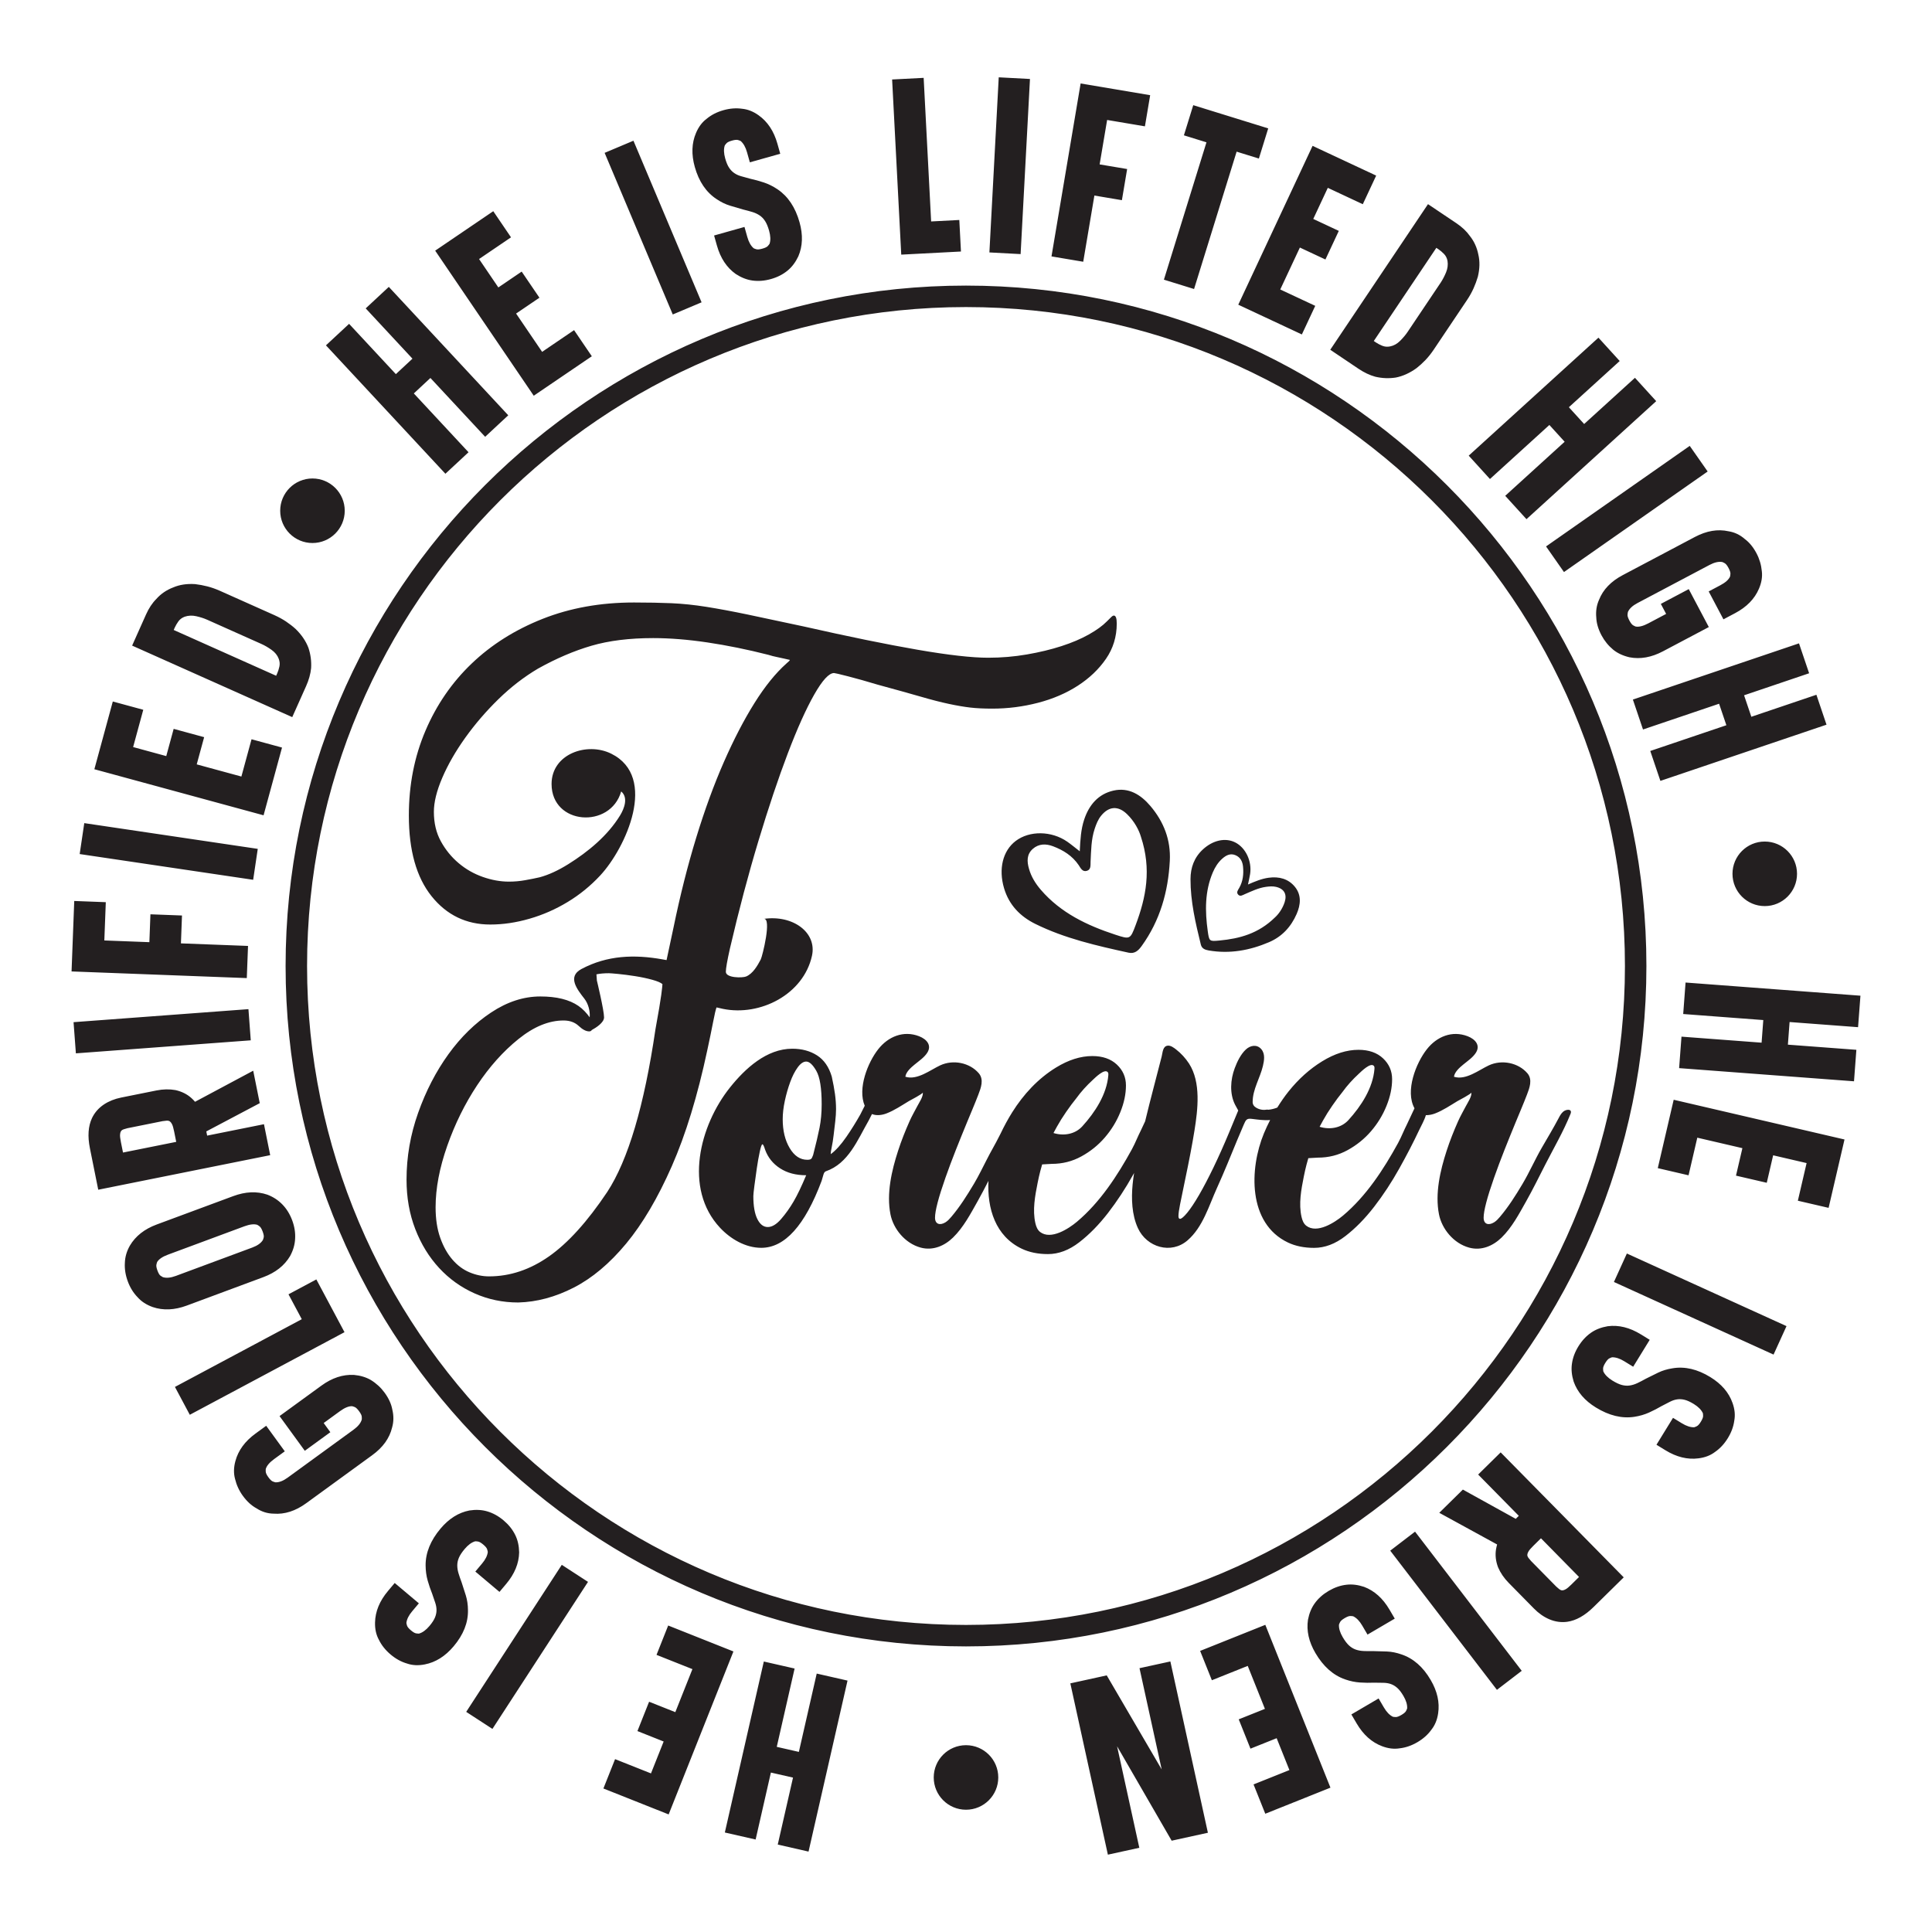 <?xml version="1.0" encoding="utf-8"?>
<svg xmlns="http://www.w3.org/2000/svg" xmlns:xlink="http://www.w3.org/1999/xlink" version="1.1" id="Layer_1" x="0px" y="0px" viewBox="0 0 1080 1080" style="enable-background:new 0 0 1080 1080;" xml:space="preserve">
<style type="text/css">
	.st0{fill:#231F20;}
</style>
<path class="st0" d="M398.6,571.48c0.86-4.47,1.51-7.24,1.95-8.33c1.08,0.27,2.27,0.54,3.57,0.81c20.84,4.27,45.03-8.08,49.78-29.68  c2.87-13.03-10.65-22.97-26.95-20.63c4.59-0.66-0.77,20.95-1.7,22.71c-1.8,3.44-4.39,7.95-8.19,9.51  c-2.03,0.84-11.31,0.88-11.31-2.63c0-1.89,0.76-6.23,2.28-13c4.98-21.4,10.29-41.45,15.93-60.14c5.63-18.69,11.11-35.01,16.42-48.96  c5.31-13.95,10.24-24.92,14.8-32.92c4.55-7.99,8.24-11.99,11.06-11.99c0.43,0,3.03,0.61,7.8,1.83s10.29,2.78,16.58,4.67  c9.97,2.71,17.99,4.95,24.06,6.7c6.07,1.77,11.32,3.12,15.77,4.06c4.44,0.95,8.4,1.62,11.87,2.03c3.46,0.41,7.58,0.61,12.35,0.61  c8.67,0,17.18-1.08,25.53-3.25c8.34-2.16,15.77-5.35,22.28-9.55c6.5-4.2,11.76-9.21,15.77-15.04c4.01-5.82,6.02-12.39,6.02-19.71  c0-2.98-0.54-4.47-1.63-4.47c-0.44,0-0.98,0.34-1.63,1.02s-1.41,1.42-2.27,2.24c-2.39,2.44-5.75,4.88-10.08,7.31  c-4.34,2.44-9.43,4.61-15.28,6.5c-5.85,1.9-12.3,3.45-19.35,4.67s-14.26,1.83-21.62,1.83c-9.11,0-22.28-1.49-39.51-4.47  c-17.23-2.98-38.43-7.31-63.57-13c-12.57-2.71-23.08-4.94-31.54-6.71c-8.45-1.76-16.1-3.18-22.92-4.27  c-6.83-1.08-13.33-1.76-19.51-2.03c-6.18-0.26-13.17-0.4-20.97-0.4c-18.65,0-35.66,3.05-51.05,9.14  c-15.4,6.09-28.62,14.42-39.67,24.99c-11.05,10.56-19.67,23.1-25.85,37.59c-6.18,14.49-9.27,30.27-9.27,47.34  c0,19.51,4.23,34.54,12.68,45.11c8.46,10.56,19.4,15.85,32.84,15.85c7.15,0,14.47-1.08,21.95-3.25c7.48-2.16,14.58-5.28,21.3-9.35  c6.72-4.06,12.79-9,18.21-14.83c14.22-15.28,32.49-54.99,6.18-68.06c-13.56-6.74-33.38,0.12-33.38,16.93  c0.01,23.05,32.91,25.2,38.91,4.16c4.09,3.42,1.71,9.6-0.59,13.37c-6.91,11.33-17.85,20.34-29,27.3  c-5.64,3.52-10.95,5.96-15.93,7.31c-2.39,0.55-5.1,1.09-8.13,1.63c-3.04,0.55-6.07,0.81-9.11,0.81c-4.77,0-9.65-0.88-14.63-2.64  c-4.99-1.76-9.49-4.33-13.49-7.72c-4.01-3.38-7.32-7.45-9.92-12.19c-2.6-4.74-3.9-10.22-3.9-16.46c0-5.41,1.57-11.78,4.72-19.1  c3.14-7.31,7.42-14.76,12.84-22.35c5.42-7.58,11.6-14.76,18.53-21.54c6.94-6.77,14.31-12.46,22.11-17.07  c10.19-5.69,20.16-9.95,29.92-12.8c9.76-2.84,21.24-4.27,34.47-4.27c9.32,0,19.45,0.81,30.4,2.44c10.94,1.63,22.28,3.93,33.98,6.91  c1.73,0.54,3.3,0.95,4.72,1.22c1.41,0.27,2.65,0.54,3.74,0.81c1.3,0.27,2.49,0.55,3.58,0.81c0,0.27-0.65,0.95-1.95,2.03  c-6.07,5.42-12.03,12.8-17.88,22.15s-11.54,20.32-17.07,32.91c-5.53,12.6-10.68,26.69-15.45,42.26c-4.77,15.58-9,32.3-12.68,50.18  l-3.9,18.28l-2.28-0.41c-15.64-2.79-30.84-2.32-45.33,5.41c-8.03,4.28-2.35,11.4,1.64,16.54c2.2,2.82,3.31,6.95,2.99,10.44  c-1.76-2.42-3.78-4.64-6.29-6.37c-5.1-3.52-12.19-5.28-21.3-5.28c-9.32,0-18.48,2.98-27.48,8.94s-16.96,13.75-23.9,23.36  c-6.94,9.62-12.58,20.52-16.91,32.71c-4.34,12.19-6.5,24.66-6.5,37.39c0,10.02,1.63,19.23,4.88,27.63  c3.25,8.39,7.69,15.64,13.33,21.74c5.63,6.1,12.24,10.83,19.84,14.22c7.59,3.38,15.71,5.08,24.39,5.08  c10.41-0.27,20.75-3.05,31.05-8.33c10.29-5.28,20.05-13.48,29.27-24.58c9.21-11.11,17.72-25.54,25.53-43.28  c7.8-17.74,14.41-39.35,19.83-64.81C396.65,581.17,397.74,575.95,398.6,571.48z M369.66,556.04L369.66,556.04  c-0.44,3.39-1.52,9.82-3.25,19.3c-6.29,42.81-15.28,73.14-26.99,91.02c-11.06,16.52-21.9,28.51-32.52,35.96  c-10.63,7.45-21.79,11.18-33.49,11.18c-3.69,0-7.32-0.75-10.89-2.24c-3.58-1.49-6.78-3.86-9.59-7.11c-2.82-3.25-5.1-7.32-6.83-12.19  c-1.74-4.88-2.6-10.57-2.6-17.07c0-10.57,2.17-22.01,6.5-34.34c4.33-12.32,9.92-23.63,16.75-33.93c6.83-10.29,14.52-18.9,23.09-25.8  c8.56-6.91,16.96-10.36,25.2-10.36c3.47,0,6.28,1.01,8.45,3.04c2.16,2.03,4.12,3.05,5.85,3.05c0.73,0,1.2-0.25,1.44-0.74  c2.38-1.3,6.89-4.14,6.89-7.09c0-4.02-4.01-20.58-4.01-20.58l-0.25-3.48c1.98-0.41,4.31-0.62,6.99-0.62c0.65,0,2.38,0.14,5.2,0.41  c2.81,0.27,5.96,0.68,9.43,1.22c3.46,0.55,6.67,1.22,9.59,2.03c2.93,0.81,4.82,1.63,5.69,2.44  C370.31,550.69,370.1,552.65,369.66,556.04z M876.58,620.38c-0.88,0.01-1.94,0.4-2.67,0.99c-1.2,0.98-1.95,2.4-2.67,3.77  c-2.93,5.56-6.17,10.92-9.31,16.35c-3.88,6.69-6.95,13.8-10.92,20.46c-3.78,6.34-7.79,12.7-12.58,18.33  c-0.96,1.13-1.97,2.24-3.23,3.01c-3.02,1.87-5.84,1.12-5.84-2.58c0-3.83,1.94-11.27,5.82-22.31c3.67-10.46,7.86-20.75,12.08-31.03  c2.11-5.14,4.33-10.25,6.31-15.43c1.44-3.75,3.26-8.47,0.24-11.99c-5.08-5.9-14.28-7.77-21.53-4.41c-5.46,2.53-12.89,8.5-19.5,6.37  c0.32-2.66,3.12-5.12,5.19-6.82c2.44-2,5.31-3.91,7.01-6.53c2.72-4.18-0.22-7.62-4.53-9.29c-8.73-3.37-17.28,0.18-22.85,7.29  c-6.03,7.67-12.25,23.3-6.89,32.98l-4.23,9c-0.76,1.5-1.47,3.05-2.16,4.6c-0.9,2.01-1.79,4-2.8,5.83  c-8.06,14.7-17.81,29.67-30.76,40.54c-4.56,3.82-14.54,10.34-20.56,5.67c-1.49-1.16-2.21-3.06-2.63-4.9  c-1.68-7.34-0.19-15.29,1.26-22.56c0.5-2.48,0.99-4.67,1.49-6.57c0.5-1.89,0.84-3.13,1.04-3.73l5.37-0.3  c5.97,0,11.49-1.39,16.56-4.18c5.07-2.78,9.45-6.31,13.13-10.59s6.56-9,8.65-14.17s3.13-10.14,3.13-14.92  c0-4.57-1.69-8.46-5.07-11.64c-3.39-3.18-7.96-4.77-13.73-4.77c-6.56,0-13.33,2.14-20.29,6.42c-6.97,4.28-13.23,9.9-18.8,16.86  c-2.28,2.85-4.35,5.88-6.3,9.01c-1.64,0.63-3.34,1.09-5.09,1.21c-0.17,0.01-0.33-0.03-0.48-0.09c-2.04,0.37-4.14,0.15-6.11-0.98  c-1.4-0.79-2.09-1.89-2.09-3.28c0-7.05,4.13-13.33,5.74-20.12c0.72-3.07,1.34-6.74-0.88-9.36c-2.41-2.85-6.09-2.21-8.62,0.12  c-2.88,2.65-4.89,6.82-6.25,10.45c-2.41,6.42-2.96,14.19,0.16,20.4l1.79,3.28L687.11,633c-2.98,7.16-5.92,13.72-8.8,19.69  c-2.89,5.97-5.57,11.09-8.06,15.37c-2.49,4.28-4.68,7.56-6.56,9.85c-1.89,2.29-3.24,3.43-4.03,3.43c-0.59,0-0.9-0.5-0.9-1.49  c0-1.39,0.3-3.58,0.9-6.57c0.6-2.99,1.49-7.36,2.69-13.13c2.39-11.34,4.18-20.74,5.37-28.2c1.86-11.63,3.74-26.91-3.04-37.4  c-1.89-2.93-4.5-5.8-7.27-7.92c-1.21-0.93-2.9-2.23-4.54-2.11c-2.93,0.22-2.91,3.81-3.48,6.05c-3.04,11.96-6.35,24.12-9.26,36.26  l-2.44,5.2c-0.76,1.5-1.47,3.05-2.16,4.6c-0.9,2.01-1.79,4-2.8,5.83c-8.06,14.7-17.81,29.67-30.76,40.54  c-4.56,3.82-14.54,10.34-20.56,5.67c-1.49-1.16-2.21-3.06-2.63-4.9c-1.68-7.34-0.19-15.29,1.26-22.56c0.5-2.48,0.99-4.67,1.49-6.57  c0.5-1.89,0.84-3.13,1.04-3.73l5.37-0.3c5.97,0,11.49-1.39,16.56-4.18c5.07-2.78,9.45-6.31,13.13-10.59s6.56-9,8.65-14.17  s3.13-10.14,3.13-14.92c0-4.57-1.69-8.46-5.07-11.64c-3.39-3.18-7.96-4.77-13.73-4.77c-6.56,0-13.33,2.14-20.29,6.42  c-10.1,6.2-18.21,15.01-24.48,25c-2.41,3.84-4.56,7.84-6.51,11.93c-0.22,0.46-0.47,0.89-0.69,1.34c-2.25,4.55-4.89,8.9-7.16,13.44  c-2.25,4.39-4.41,8.83-6.92,13.09c-0.08,0.13-0.15,0.26-0.23,0.38c-3.78,6.34-7.79,12.7-12.58,18.33c-0.96,1.13-1.97,2.24-3.23,3.01  c-3.02,1.87-5.84,1.12-5.84-2.58c0-3.83,1.94-11.27,5.82-22.31c3.67-10.46,7.86-20.75,12.08-31.03c2.11-5.14,4.33-10.25,6.31-15.43  c1.44-3.75,3.26-8.47,0.24-11.99c-5.08-5.9-14.28-7.77-21.53-4.41c-5.46,2.53-12.89,8.5-19.5,6.37c0.32-2.66,3.12-5.12,5.19-6.82  c2.43-2,5.31-3.91,7.01-6.53c2.72-4.18-0.22-7.62-4.53-9.29c-8.73-3.37-17.28,0.18-22.86,7.29c-5.75,7.31-11.64,21.86-7.52,31.58  l-2.5,4.94c-2.38,4.21-4.95,8.35-7.73,12.39c-3.09,4.49-6.02,7.73-8.8,9.72c0-0.8,0.2-2.14,0.6-4.04c0.4-1.89,0.75-4.09,1.04-6.58  c0.3-2.49,0.6-5.04,0.9-7.63s0.45-4.89,0.45-6.89c0-2.79-0.2-5.63-0.6-8.52s-1-6.13-1.79-9.72c-1.6-5.39-4.33-9.33-8.21-11.82  s-8.51-3.74-13.88-3.74c-14.36,0-26.35,11.08-34.82,21.69c-16.89,21.14-26.07,56.42-5.57,78.37c5.89,6.3,14.26,11.24,23.08,11.24  c13.13,0,24.37-12.47,33.72-37.4c0.4-1.39,0.75-2.59,1.05-3.59s0.75-1.6,1.34-1.8c12.6-4.34,17.72-17.55,23.82-28.18  c0.17-0.3,0.37-0.67,0.57-1.09l1.38-2.72c2.48,1.03,5.58,0.63,8.12-0.35c4.4-1.69,8.48-4.46,12.51-6.89  c0.69-0.41,7.9-4.11,7.78-4.83c0.37,2.19-2.03,5.65-3.08,7.67c-1.46,2.8-3.05,5.54-4.33,8.42c-2.4,5.4-4.58,10.88-6.39,16.47  c-3.63,11.16-6.57,23.93-4.28,35.56c1.58,8.05,8.1,16.21,16.88,18.6c6.9,1.87,13.37-1.01,18.09-5.61  c5.88-5.73,9.82-13.31,13.73-20.24c2.12-3.76,4.12-7.6,6.09-11.46c-0.8,15.42,3.89,30.94,18.63,37.95  c4.18,1.99,9.05,2.99,14.62,2.99c5.97,0,11.79-2.19,17.46-6.57c5.67-4.37,11.04-9.85,16.11-16.41c5.07-6.57,9.74-13.68,14.02-21.34  c0.2-0.35,0.38-0.69,0.57-1.04c-0.33,2.12-0.63,4.24-0.83,6.38c-0.77,8.02-0.46,17.04,2.96,24.47c4.95,10.76,18.55,14.78,27.74,6.84  c8.58-7.41,11.91-19.3,16.44-29.27c3.99-8.77,7.59-17.73,11.26-26.64c1.39-3.38,2.63-6.31,3.73-8.79c1.17-2.66,1.59-3.59,4.52-3.22  c3.15,0.39,6.8,0.94,10.22,0.65c-1.24,2.42-2.41,4.88-3.47,7.45c-8.16,19.72-9.1,50.31,13.43,61.02c4.18,1.99,9.05,2.99,14.62,2.99  c5.97,0,11.79-2.19,17.46-6.57c5.67-4.37,11.04-9.85,16.11-16.41c5.07-6.57,9.74-13.68,14.02-21.34  c4.28-7.66,7.96-14.77,11.04-21.33c1.28-2.73,2.99-5.62,3.85-8.53c1.74,0.03,3.54-0.34,5.12-0.95c4.41-1.69,8.48-4.46,12.51-6.89  c0.69-0.41,7.9-4.11,7.78-4.83c0.37,2.19-2.03,5.65-3.08,7.67c-1.46,2.8-3.05,5.54-4.33,8.42c-2.4,5.4-4.58,10.88-6.39,16.47  c-3.63,11.16-6.57,23.93-4.28,35.56c1.59,8.05,8.1,16.21,16.88,18.6c6.9,1.87,13.37-1.01,18.09-5.61  c5.88-5.73,9.82-13.31,13.73-20.24c3.8-6.74,7.22-13.72,10.74-20.61c4.74-9.25,10.15-18.53,14.04-28.19  C878.65,621.03,877.78,620.36,876.58,620.38z M739.56,626.39c1.49-2.69,3.23-5.47,5.22-8.35s3.88-5.42,5.67-7.61  c2.58-3.58,5.67-7.01,9.25-10.3c1.24-1.14,6.53-6.47,8.34-4.24c0.35,0.43,0.34,1.04,0.3,1.59c-0.84,10.75-7.49,20.91-14.57,28.67  c-4.07,4.46-10.42,5.49-16.1,3.73C738.25,628.78,738.88,627.62,739.56,626.39z M590.79,629.88c1.49-2.69,3.23-5.47,5.22-8.35  s3.88-5.42,5.67-7.61c2.58-3.58,5.67-7.01,9.25-10.3c1.24-1.14,6.53-6.47,8.34-4.24c0.35,0.43,0.34,1.04,0.3,1.59  c-0.84,10.75-7.49,20.91-14.57,28.67c-4.07,4.46-10.42,5.49-16.1,3.73C589.48,632.27,590.11,631.11,590.79,629.88z M443.65,671.6  c-2.09,3.58-4.43,6.87-7.01,9.85c-2.59,2.98-5.07,4.47-7.46,4.47c-2.39,0-4.33-1.49-5.82-4.47c-1.49-2.99-2.24-7.26-2.24-12.83  c0-0.79,0.2-2.73,0.6-5.82c0.4-3.08,0.84-6.31,1.34-9.7c0.49-3.38,1.04-6.46,1.64-9.25c0.6-2.78,1.09-4.18,1.49-4.18  s0.9,1,1.49,2.98c1.59,4.38,4.37,7.86,8.36,10.44c3.98,2.59,8.85,3.88,14.62,3.88C448.08,663.14,445.74,668.02,443.65,671.6z   M458.13,630.42c-0.8,3.98-1.99,9.06-3.58,15.22c-0.4,1.2-0.8,1.94-1.19,2.24c-0.4,0.3-1.1,0.45-2.09,0.45  c-3.98,0-7.26-2.19-9.85-6.57c-2.59-4.37-3.88-9.74-3.88-16.11c0-3.18,0.4-6.61,1.19-10.3c0.79-3.68,1.79-7.16,2.99-10.44  c1.19-3.28,2.58-6.02,4.18-8.21c1.59-2.19,3.18-3.28,4.77-3.28c1.79,0,3.68,1.74,5.67,5.22c1.99,3.48,2.98,9.7,2.98,18.65  C459.32,622.06,458.92,626.44,458.13,630.42z M446.57,979.32l-12.36-2.82l9.98-43.78l-17.21-3.92l-21.79,95.58l17.21,3.92  l8.53-37.43l12.37,2.82l-8.53,37.43l17.21,3.93l21.79-95.59l-17.22-3.92L446.57,979.32z M373.52,908.67L367,925.08l20.07,7.97  l-9.56,24.05l-14.66-5.82l-6.52,16.4l14.66,5.83l-7.09,17.83l-20.07-7.97l-6.52,16.4l36.47,14.5l36.21-91.1L373.52,908.67z   M260.61,956.94l53.43-82.19l14.66,9.53l-53.43,82.19L260.61,956.94z M260.4,891.86c-0.78-2.53-1.56-4.93-2.32-7.22  c-0.73-1.96-1.33-3.7-1.78-5.2c-0.45-1.5-0.68-2.96-0.68-4.38s0.3-2.85,0.91-4.28c0.61-1.43,1.68-3.06,3.23-4.9  c1.92-2.27,3.86-3.7,5.84-4.27c0.32-0.03,0.85,0.01,1.59,0.11s1.72,0.66,2.94,1.69c1.23,1.03,1.95,1.9,2.17,2.61  c0.22,0.71,0.35,1.22,0.38,1.55c-0.23,2.05-1.3,4.2-3.22,6.48l-3.75,4.46l13.5,11.37l3.75-4.46c4.71-5.59,7.13-11.47,7.25-17.65  c-0.07-3.64-0.79-6.87-2.17-9.67c-1.48-3.03-3.66-5.77-6.54-8.2s-5.95-4.11-9.19-5.05c-2.99-0.88-6.29-1.04-9.89-0.49  c-6.06,1.17-11.45,4.55-16.16,10.14c-5.59,6.64-8.37,13.49-8.34,20.54c0.02,3,0.4,5.83,1.15,8.48c0.76,2.65,1.59,5.11,2.52,7.39  c0.65,1.89,1.22,3.56,1.71,5.02s0.73,2.86,0.72,4.19c-0.01,1.34-0.29,2.7-0.87,4.09c-0.57,1.38-1.59,2.95-3.06,4.7  c-1.91,2.27-3.86,3.7-5.84,4.27c-0.32,0.03-0.85-0.01-1.59-0.11c-0.74-0.1-1.72-0.66-2.94-1.7c-1.22-1.03-1.95-1.9-2.17-2.61  c-0.22-0.71-0.35-1.22-0.37-1.55c0.23-2.05,1.3-4.21,3.22-6.48l3.75-4.46l-13.5-11.37l-3.75,4.46c-4.71,5.59-7.12,11.48-7.25,17.65  c-0.09,3.66,0.63,6.88,2.17,9.67c1.48,3.03,3.66,5.77,6.54,8.2c2.88,2.43,5.95,4.11,9.19,5.05c3.01,1.04,6.31,1.2,9.89,0.49  c6.06-1.17,11.45-4.55,16.16-10.14c5.45-6.47,8.12-13.19,8-20.15C261.58,897.15,261.18,894.39,260.4,891.86z M219.19,797.97  c0.92-3.21,0.95-6.55,0.11-10.04c-0.57-3.12-2-6.25-4.29-9.39c-2.08-2.86-4.65-5.23-7.71-7.11c-2.7-1.57-5.86-2.52-9.49-2.85  c-6.16-0.31-12.21,1.67-18.12,5.98l-23.42,17.04l14.12,19.4l14.28-10.39l-3.73-5.13l9.15-6.66c2.59-1.88,4.82-2.8,6.69-2.75  c0.32,0.05,0.83,0.21,1.52,0.48c0.69,0.27,1.51,1.06,2.45,2.35s1.44,2.31,1.48,3.05c0.05,0.74,0.05,1.28,0,1.59  c-0.55,1.96-2.08,3.84-4.57,5.66l-36.86,26.82c-2.49,1.81-4.75,2.69-6.79,2.61c-0.32-0.05-0.82-0.21-1.52-0.48  c-0.69-0.27-1.51-1.05-2.45-2.35c-0.94-1.29-1.43-2.31-1.48-3.05c-0.04-0.74-0.04-1.27,0.01-1.59c0.53-1.8,2.09-3.64,4.67-5.52  l5.96-4.34l-10.39-14.28l-5.96,4.34c-5.91,4.3-9.67,9.44-11.26,15.4c-0.96,3.53-1.03,6.83-0.21,9.9c0.84,3.49,2.3,6.66,4.39,9.53  c2.29,3.14,4.83,5.46,7.61,6.97c2.97,1.94,6.16,2.93,9.59,2.98c6.14,0.48,12.22-1.47,18.22-5.84l36.86-26.82  C214.04,809.14,217.76,803.96,219.19,797.97z M176.84,715.21l-15.57,8.32l7.43,13.91L97.79,775.3l8.31,15.57l86.48-46.17  L176.84,715.21z M147.16,713.95c6.86-2.54,11.85-6.48,15-11.8c1.74-3.21,2.67-6.43,2.81-9.66c0.21-3.38-0.33-6.79-1.6-10.23  c-1.31-3.55-3.15-6.53-5.52-8.96c-2.36-2.43-5.17-4.26-8.43-5.49c-5.86-1.99-12.21-1.71-19.07,0.84L87.61,684.5  c-6.86,2.54-11.85,6.48-15,11.8c-1.77,3.1-2.71,6.33-2.81,9.67c-0.21,3.38,0.35,6.84,1.66,10.39c1.28,3.44,3.1,6.38,5.46,8.8  c2.11,2.4,4.92,4.23,8.43,5.49c5.86,1.99,12.21,1.71,19.07-0.83L147.16,713.95z M91.03,713.93c-0.29-0.13-0.73-0.4-1.3-0.8  c-0.57-0.39-1.14-1.34-1.7-2.84s-0.76-2.61-0.6-3.34c0.16-0.73,0.3-1.24,0.44-1.53c1-1.59,3-2.94,5.99-4.05l42.74-15.86  c3-1.11,5.4-1.39,7.18-0.84c0.3,0.13,0.74,0.43,1.33,0.88c0.6,0.45,1.17,1.43,1.73,2.92c0.55,1.5,0.75,2.59,0.57,3.26  c-0.17,0.68-0.33,1.16-0.46,1.45c-1.06,1.74-3.04,3.14-5.93,4.21l-42.74,15.86C95.38,714.32,92.97,714.55,91.03,713.93z   M119.28,652.13l31.76-6.38l-3.48-17.31l-31.76,6.38l-0.47-2.35l29.87-15.79l-3.65-18.15l-32.52,17.38  c-0.31-0.4-0.65-0.77-1.01-1.11c-0.36-0.33-0.68-0.65-0.98-0.94c-2.42-2.19-5.4-3.69-8.95-4.49c-3.38-0.6-6.92-0.53-10.62,0.21  l-19.66,3.95c-3.7,0.74-6.93,2.03-9.71,3.87c-2.98,2-5.21,4.54-6.68,7.64c-2.12,4.51-2.51,10.12-1.16,16.84l4.66,23.19l47.72-9.59  L119.28,652.13z M68.76,644.28l-1.18-5.88c-0.38-1.9-0.54-3.27-0.47-4.1c0.07-0.83,0.19-1.38,0.37-1.65  c0.22-0.63,0.83-1.1,1.81-1.41c0.99-0.31,1.64-0.51,1.98-0.57l19.66-3.95c0.45-0.09,1.16-0.17,2.13-0.25  c0.98-0.08,1.69,0.13,2.14,0.62c0.27,0.18,0.59,0.64,0.98,1.38c0.38,0.74,0.76,2.06,1.15,3.96l1.18,5.88L68.76,644.28z M41.12,571.4  l97.76-7.28l1.3,17.43l-97.76,7.28L41.12,571.4z M138.65,528.78l-37.51-1.43l0.59-15.58l-17.64-0.67l-0.59,15.58l-25.18-0.96  l0.82-21.4l-17.64-0.67L40,543.04l97.96,3.72L138.65,528.78z M44.54,477.42l2.57-17.29l96.98,14.39l-2.57,17.29L44.54,477.42z   M157.65,417.89l-17.04-4.64l-5.67,20.84l-24.97-6.8l4.15-15.21l-17.04-4.64l-4.14,15.22l-18.52-5.05l5.67-20.84l-17.03-4.63  l-10.31,37.87l94.59,25.75L157.65,417.89z M171.12,383.53c1.54-3.44,2.47-6.78,2.79-10.02c0.24-3.9-0.26-7.68-1.49-11.37  c-1.44-3.77-3.82-7.27-7.13-10.51c-1.6-1.46-3.39-2.85-5.36-4.18c-1.97-1.32-4.16-2.51-6.56-3.59l-30.36-13.56  c-2.4-1.07-4.75-1.9-7.05-2.49s-4.58-1.02-6.85-1.28c-4.62-0.31-8.71,0.31-12.27,1.84c-3.77,1.44-6.93,3.6-9.46,6.47  c-2.25,2.25-4.18,5.14-5.76,8.69l-7.76,17.37l89.51,39.98L171.12,383.53z M156.18,372.64c-0.32,1.42-0.72,2.66-1.18,3.7l-0.63,1.41  L97.1,352.16l0.63-1.41c0.47-1.04,1.12-2.16,1.96-3.35s2.02-2.07,3.53-2.65c2.07-0.7,4.24-0.8,6.51-0.28  c2.27,0.52,4.3,1.17,6.07,1.96l30.36,13.56c1.78,0.79,3.64,1.88,5.59,3.25s3.31,3.04,4.05,5  C156.38,369.75,156.5,371.22,156.18,372.64z M261.91,252.81l-30.58-32.88l9.28-8.64l30.59,32.88l12.92-12.02l-66.77-71.78  l-12.92,12.02l26.14,28.11l-9.28,8.64l-26.15-28.11l-12.93,12.02l66.77,71.78L261.91,252.81z M330.83,199.15l-9.92-14.6  l-17.86,12.14l-14.55-21.41l13.05-8.86l-9.93-14.6l-13.04,8.86L267.8,144.8l17.86-12.13l-9.92-14.61l-32.47,22.06l55.1,81.09  L330.83,199.15z M337.99,85.45l16.11-6.79L392.19,169l-16.11,6.79L337.99,85.45z M400.57,111.3c2.49,1.68,5,2.9,7.53,3.67  s4.96,1.48,7.28,2.14c2.04,0.5,3.81,0.98,5.3,1.44c1.5,0.47,2.83,1.1,4.01,1.9c1.17,0.8,2.18,1.85,3.02,3.16  c0.84,1.31,1.59,3.11,2.24,5.42c0.8,2.86,0.89,5.27,0.25,7.23c-0.16,0.28-0.49,0.7-0.98,1.26c-0.5,0.56-1.52,1.05-3.05,1.48  c-1.54,0.43-2.67,0.55-3.38,0.33c-0.71-0.21-1.21-0.4-1.49-0.56c-1.57-1.34-2.75-3.44-3.55-6.3l-1.58-5.61l-16.99,4.78l1.58,5.61  c1.98,7.04,5.49,12.34,10.53,15.91c3.05,1.99,6.12,3.2,9.21,3.64c3.34,0.48,6.83,0.21,10.46-0.81s6.74-2.61,9.34-4.77  c2.41-1.98,4.4-4.62,5.96-7.91c2.44-5.67,2.67-12.03,0.69-19.06c-2.35-8.36-6.46-14.5-12.31-18.44c-2.49-1.67-5.04-2.94-7.66-3.81  c-2.62-0.86-5.13-1.55-7.53-2.07c-1.93-0.52-3.63-0.99-5.11-1.41c-1.48-0.41-2.77-1-3.88-1.76s-2.07-1.76-2.9-3.01  s-1.55-2.98-2.17-5.18c-0.8-2.86-0.89-5.27-0.25-7.23c0.16-0.28,0.48-0.7,0.98-1.26c0.5-0.56,1.52-1.05,3.05-1.48  c1.54-0.43,2.67-0.54,3.38-0.33c0.71,0.22,1.21,0.4,1.49,0.56c1.56,1.34,2.75,3.44,3.55,6.3l1.58,5.61l16.99-4.78l-1.58-5.61  c-1.98-7.04-5.49-12.34-10.53-15.91c-2.97-2.13-6.05-3.34-9.21-3.64c-3.34-0.48-6.83-0.22-10.45,0.81  c-3.63,1.02-6.74,2.61-9.34,4.77c-2.55,1.9-4.54,4.54-5.96,7.91c-2.44,5.67-2.67,12.03-0.69,19.07  C390.7,101.51,394.75,107.48,400.57,111.3z M537.18,140.6l-0.92-17.63l-15.75,0.82l-4.18-80.27l-17.63,0.91l5.1,97.91L537.18,140.6z   M553.08,141.11l5.22-97.89l17.46,0.93l-5.23,97.89L553.08,141.11z M611.77,109.31l15.38,2.59l2.93-17.41L614.7,91.9l4.19-24.84  l21.13,3.56l2.93-17.41l-38.87-6.55l-16.29,96.67l17.74,2.99L611.77,109.31z M667.49,161.56l23.79-76.78l12.44,3.85l5.22-16.86  l-41.91-12.98l-5.22,16.86l12.61,3.91l-23.79,76.78L667.49,161.56z M727.75,186.96l7.48-15.99l-19.56-9.15l10.97-23.44l14.28,6.68  l7.48-15.99l-14.28-6.68l8.13-17.39l19.56,9.16l7.48-16l-35.55-16.63l-41.54,88.8L727.75,186.96z M759.4,206.14  c3.13,2.1,6.26,3.59,9.4,4.45c3.8,0.9,7.62,1.05,11.46,0.46c3.96-0.78,7.81-2.53,11.57-5.24c1.71-1.33,3.39-2.85,5.03-4.57  c1.63-1.72,3.18-3.67,4.65-5.86l18.53-27.61c1.47-2.18,2.68-4.36,3.66-6.53c0.97-2.17,1.78-4.34,2.42-6.53  c1.09-4.5,1.18-8.63,0.28-12.41c-0.78-3.96-2.37-7.44-4.77-10.43c-1.83-2.6-4.36-4.99-7.58-7.15l-15.79-10.6l-54.64,81.4  L759.4,206.14z M802.92,138.54l1.28,0.86c0.95,0.64,1.93,1.47,2.96,2.51c1.03,1.03,1.7,2.34,2.01,3.93  c0.34,2.16,0.06,4.31-0.83,6.46c-0.9,2.15-1.89,4.03-2.96,5.65l-18.53,27.61c-1.08,1.61-2.47,3.26-4.15,4.95  c-1.69,1.69-3.56,2.74-5.62,3.14c-1.59,0.31-3.05,0.19-4.4-0.37c-1.35-0.56-2.49-1.16-3.44-1.79l-1.28-0.86L802.92,138.54z   M832.89,267.77l33.22-30.21l8.54,9.38l-33.22,30.22l11.88,13.06l72.52-65.97l-11.88-13.06l-28.4,25.83l-8.54-9.38l28.41-25.83  l-11.88-13.06l-72.52,65.96L832.89,267.77z M864.25,305.46l80.32-56.21l10.02,14.32l-80.32,56.21L864.25,305.46z M907.12,321.5  c-6.57,3.47-10.99,8.07-13.25,13.8c-1.37,3.05-1.88,6.35-1.54,9.93c0.12,3.16,1.1,6.47,2.91,9.9c1.66,3.13,3.87,5.84,6.63,8.13  c2.44,1.94,5.44,3.33,8.99,4.16c6.06,1.19,12.32,0.07,18.78-3.35l25.6-13.54l-11.22-21.21l-15.6,8.26l2.96,5.6l-10,5.29  c-2.83,1.5-5.17,2.09-7.01,1.77c-0.31-0.09-0.79-0.33-1.44-0.69c-0.65-0.37-1.34-1.26-2.09-2.67c-0.75-1.42-1.1-2.49-1.04-3.24  c0.06-0.74,0.14-1.27,0.23-1.58c0.82-1.86,2.6-3.51,5.33-4.95l40.3-21.32c2.73-1.44,5.09-1.98,7.09-1.62  c0.31,0.09,0.79,0.33,1.44,0.7c0.65,0.37,1.34,1.26,2.09,2.67s1.09,2.49,1.04,3.24c-0.06,0.74-0.14,1.27-0.23,1.58  c-0.78,1.7-2.59,3.31-5.41,4.8l-6.51,3.45l8.25,15.6l6.51-3.45c6.46-3.42,10.91-7.97,13.33-13.65c1.45-3.36,2-6.62,1.62-9.78  c-0.34-3.57-1.33-6.92-2.99-10.05c-1.82-3.43-4-6.09-6.55-7.97c-2.66-2.34-5.68-3.78-9.07-4.32c-6.01-1.34-12.3-0.28-18.86,3.2  L907.12,321.5z M918.45,407.79l42.53-14.4l4.07,12.02l-42.54,14.39l5.66,16.72l92.86-31.42l-5.65-16.72l-36.37,12.3l-4.06-12.01  l36.36-12.31l-5.66-16.72l-92.86,31.42L918.45,407.79z M1038.67,574.2l1.33-17.6l-97.76-7.36l-1.32,17.6l44.77,3.38l-0.95,12.64  l-44.78-3.37l-1.32,17.6l97.76,7.36l1.32-17.6l-38.28-2.88l0.95-12.65L1038.67,574.2z M926.71,653l17.2,4l4.89-21.03l25.21,5.86  l-3.58,15.36l17.2,3.99l3.57-15.36l18.7,4.35l-4.89,21.04l17.19,3.99l8.89-38.22l-95.49-22.21L926.71,653z M902.19,716.63  l7.24-15.91l89.24,40.59l-7.24,15.91L902.19,716.63z M956.09,769.81c-7.21-4.43-14.24-6.08-21.11-4.93  c-2.96,0.46-5.64,1.26-8.02,2.41c-2.39,1.15-4.65,2.27-6.8,3.36c-1.83,1.02-3.46,1.86-4.88,2.53c-1.42,0.67-2.83,1.11-4.23,1.32  c-1.4,0.21-2.86,0.12-4.36-0.27c-1.51-0.39-3.28-1.21-5.33-2.47c-2.53-1.56-4.22-3.27-5.09-5.14c-0.07-0.32-0.12-0.85-0.13-1.59  c-0.01-0.75,0.4-1.8,1.24-3.16c0.84-1.36,1.59-2.21,2.26-2.53c0.67-0.33,1.16-0.53,1.48-0.6c2.06-0.07,4.35,0.67,6.88,2.22  l4.96,3.05l9.25-15.04l-4.96-3.05c-6.23-3.83-12.41-5.35-18.53-4.55c-3.59,0.61-6.67,1.8-9.24,3.57c-2.78,1.91-5.16,4.47-7.14,7.68  c-1.98,3.21-3.19,6.49-3.63,9.84c-0.43,3.09-0.1,6.38,0.98,9.86c2.06,5.82,6.19,10.65,12.43,14.48c7.4,4.55,14.58,6.28,21.55,5.2  c2.96-0.46,5.7-1.26,8.21-2.4s4.82-2.33,6.93-3.58c1.77-0.92,3.34-1.74,4.71-2.43c1.37-0.7,2.72-1.15,4.04-1.34  c1.33-0.19,2.71-0.11,4.17,0.25c1.45,0.36,3.15,1.14,5.1,2.33c2.53,1.55,4.22,3.27,5.09,5.14c0.07,0.31,0.12,0.84,0.13,1.59  c0.01,0.74-0.4,1.79-1.24,3.16c-0.84,1.36-1.59,2.21-2.26,2.53s-1.16,0.52-1.48,0.6c-2.06,0.07-4.35-0.67-6.88-2.22l-4.96-3.05  l-9.25,15.04l4.96,3.05c6.23,3.83,12.41,5.35,18.53,4.55c3.63-0.45,6.71-1.64,9.24-3.57c2.78-1.91,5.16-4.47,7.14-7.68  c1.98-3.21,3.19-6.49,3.63-9.84c0.59-3.13,0.26-6.42-0.98-9.86C966.46,778.46,962.31,773.63,956.09,769.81z M861.61,834.97  l-22.73-23.08l-12.58,12.39l22.72,23.08l-1.71,1.68l-29.56-16.35l-13.19,12.98l32.34,17.7c-0.16,0.48-0.29,0.97-0.37,1.45  c-0.08,0.48-0.17,0.92-0.26,1.33c-0.51,3.23-0.13,6.55,1.14,9.95c1.35,3.16,3.35,6.09,5.99,8.77l14.07,14.3  c2.65,2.69,5.5,4.69,8.56,6c3.3,1.4,6.65,1.88,10.05,1.42c4.94-0.7,9.84-3.44,14.73-8.25l16.86-16.59l-34.15-34.69L861.61,834.97z   M878.42,885.75c-1.38,1.37-2.44,2.25-3.17,2.64c-0.73,0.4-1.26,0.6-1.58,0.59c-0.65,0.16-1.37-0.09-2.18-0.74  c-0.8-0.65-1.33-1.1-1.56-1.35l-14.07-14.29c-0.32-0.33-0.78-0.87-1.38-1.65s-0.81-1.48-0.65-2.12c0-0.33,0.21-0.85,0.62-1.57  c0.41-0.73,1.31-1.77,2.69-3.14l4.27-4.21l21.28,21.63L878.42,885.75z M777.15,866.83l13.87-10.63l59.64,77.8l-13.87,10.63  L777.15,866.83z M783.47,924.84c-2.83-0.99-5.57-1.54-8.21-1.64c-2.65-0.11-5.18-0.18-7.58-0.22c-2.09,0.04-3.93,0.02-5.5-0.05  c-1.56-0.08-3.02-0.35-4.36-0.82c-1.33-0.48-2.58-1.24-3.72-2.29c-1.14-1.05-2.33-2.61-3.54-4.68c-1.5-2.57-2.19-4.88-2.07-6.93  c0.08-0.32,0.3-0.81,0.63-1.47c0.34-0.67,1.2-1.4,2.58-2.21s2.44-1.2,3.18-1.17s1.27,0.08,1.59,0.16c1.85,0.9,3.53,2.63,5.03,5.2  l2.95,5.03l15.23-8.93l-2.95-5.03c-3.7-6.31-8.43-10.55-14.21-12.73c-3.46-1.15-6.73-1.55-9.84-1.18c-3.35,0.37-6.65,1.52-9.91,3.42  c-3.25,1.91-5.86,4.23-7.83,6.98c-1.83,2.53-3.08,5.58-3.77,9.16c-0.92,6.1,0.46,12.31,4.16,18.62c4.39,7.49,9.91,12.4,16.57,14.72  c2.83,0.99,5.63,1.57,8.37,1.75c2.75,0.18,5.36,0.21,7.8,0.1c2,0.02,3.77,0.04,5.3,0.07s2.94,0.26,4.2,0.72  c1.26,0.45,2.45,1.18,3.56,2.18c1.12,1,2.25,2.48,3.41,4.46c1.5,2.56,2.19,4.87,2.07,6.93c-0.08,0.31-0.3,0.8-0.63,1.47  c-0.34,0.66-1.2,1.4-2.58,2.21s-2.44,1.2-3.18,1.17s-1.27-0.08-1.59-0.16c-1.85-0.9-3.53-2.63-5.03-5.2l-2.95-5.03l-15.23,8.93  l2.95,5.03c3.7,6.31,8.43,10.55,14.21,12.73c3.42,1.3,6.7,1.7,9.84,1.18c3.36-0.37,6.66-1.52,9.91-3.42  c3.26-1.91,5.86-4.23,7.83-6.98c1.99-2.49,3.24-5.55,3.77-9.16c0.92-6.1-0.46-12.31-4.16-18.62  C795.51,931.82,790.07,927.06,783.47,924.84z M670.88,922.87l6.56,16.39l20.05-8.02l9.61,24.03l-14.64,5.85l6.56,16.39l14.64-5.85  l7.13,17.82l-20.05,8.02l6.56,16.39l36.43-14.58l-36.41-91.02L670.88,922.87z M636.99,932.53l12.4,56.59l-30.72-52.57l-20.35,4.46  l20.99,95.76l17.57-3.85l-12.43-56.75l30.51,52.79l20.26-4.44l-20.98-95.76L636.99,932.53z M174.67,303.55  c9.96,0,18.04-8.08,18.04-18.04c0-9.96-8.08-18.04-18.04-18.04s-18.04,8.08-18.04,18.04C156.63,295.47,164.71,303.55,174.67,303.55z   M968.47,488.47c0,9.96,8.08,18.04,18.04,18.04c9.96,0,18.04-8.08,18.04-18.04c0-9.96-8.08-18.04-18.04-18.04  C976.55,470.42,968.47,478.5,968.47,488.47z M540,975.57c9.96,0,18.04,8.08,18.04,18.04s-8.08,18.04-18.04,18.04  s-18.04-8.08-18.04-18.04S530.04,975.57,540,975.57z M159.65,540c0,209.73,170.62,380.35,380.35,380.35S920.35,749.73,920.35,540  c0-209.72-170.62-380.35-380.35-380.35C330.28,159.65,159.65,330.28,159.65,540z M540,171.65c203.11,0,368.35,165.24,368.35,368.35  S743.11,908.35,540,908.35S171.65,743.11,171.65,540S336.89,171.65,540,171.65z M578.73,516.46c16.48,8.15,34.33,12.19,52.17,16.1  c3.38,0.74,5.46-1.18,7.28-3.71c10.28-14.23,14.85-30.36,15.75-47.65c0.61-11.66-3.39-21.86-10.87-30.67  c-5.37-6.32-12.13-10.52-20.64-8.58c-8.45,1.92-13.62,7.96-16.35,16.17c-1.84,5.53-2.17,11.28-2.48,17.76  c-2.75-2.13-4.81-3.86-7.01-5.39c-8.82-6.1-21.07-6.24-28.78-0.4c-7.33,5.55-9.67,15.78-6.54,26.38  C564.04,505.91,570.33,512.31,578.73,516.46z M577.33,474.54c3.35-2.97,7.39-2.96,11.33-1.47c5.71,2.16,10.77,5.31,14.32,10.53  c1.07,1.58,2.06,3.93,4.54,3.22s2.02-3.21,2.12-5.13c0.32-6.18,0.3-12.39,2.29-18.37c0.87-2.62,1.85-5.16,3.6-7.32  c4.37-5.38,9.54-5.68,14.49-0.89c4.18,4.04,6.72,9.02,7.76,12.63c6.04,18.23,2.87,33.92-2.95,49.4c-3.01,8.01-3.1,8.06-11.35,5.36  c-15.78-5.17-30.49-12.16-41.61-25.05c-2.98-3.46-5.4-7.31-6.66-11.8C574.03,481.55,573.88,477.6,577.33,474.54z M675.67,531.31  c11.73,2.02,22.92-0.01,33.72-4.62c7.28-3.11,12.3-8.59,15.44-15.77c2.25-5.16,2.79-10.52-0.93-15.13  c-3.69-4.57-8.91-5.92-14.72-5.13c-3.91,0.53-7.51,2.04-11.55,3.78c0.47-2.31,0.92-4.08,1.19-5.88c1.08-7.19-2.48-14.69-8.34-17.65  c-5.57-2.81-12.5-1.18-18.01,3.88c-4.93,4.52-6.95,10.26-6.97,16.62c-0.04,12.47,2.81,24.54,5.76,36.57  C671.8,530.26,673.59,530.95,675.67,531.31z M677.99,487.63c1.22-2.85,2.84-5.47,5.2-7.58c2.15-1.92,4.51-3.2,7.41-2.01  c2.81,1.15,4.01,3.62,4.27,6.46c0.39,4.12-0.02,8.14-2.14,11.86c-0.64,1.13-1.77,2.43-0.61,3.72c1.17,1.3,2.55,0.27,3.75-0.24  c3.86-1.65,7.63-3.52,11.87-4.09c1.85-0.25,3.7-0.41,5.53,0.01c4.58,1.05,6.3,4.12,4.86,8.56c-1.22,3.75-3.49,6.78-5.38,8.49  c-9.3,9.12-19.8,11.87-30.97,12.94c-5.77,0.55-5.83,0.51-6.65-5.31C673.59,509.3,673.46,498.25,677.99,487.63z"></path>
</svg>
